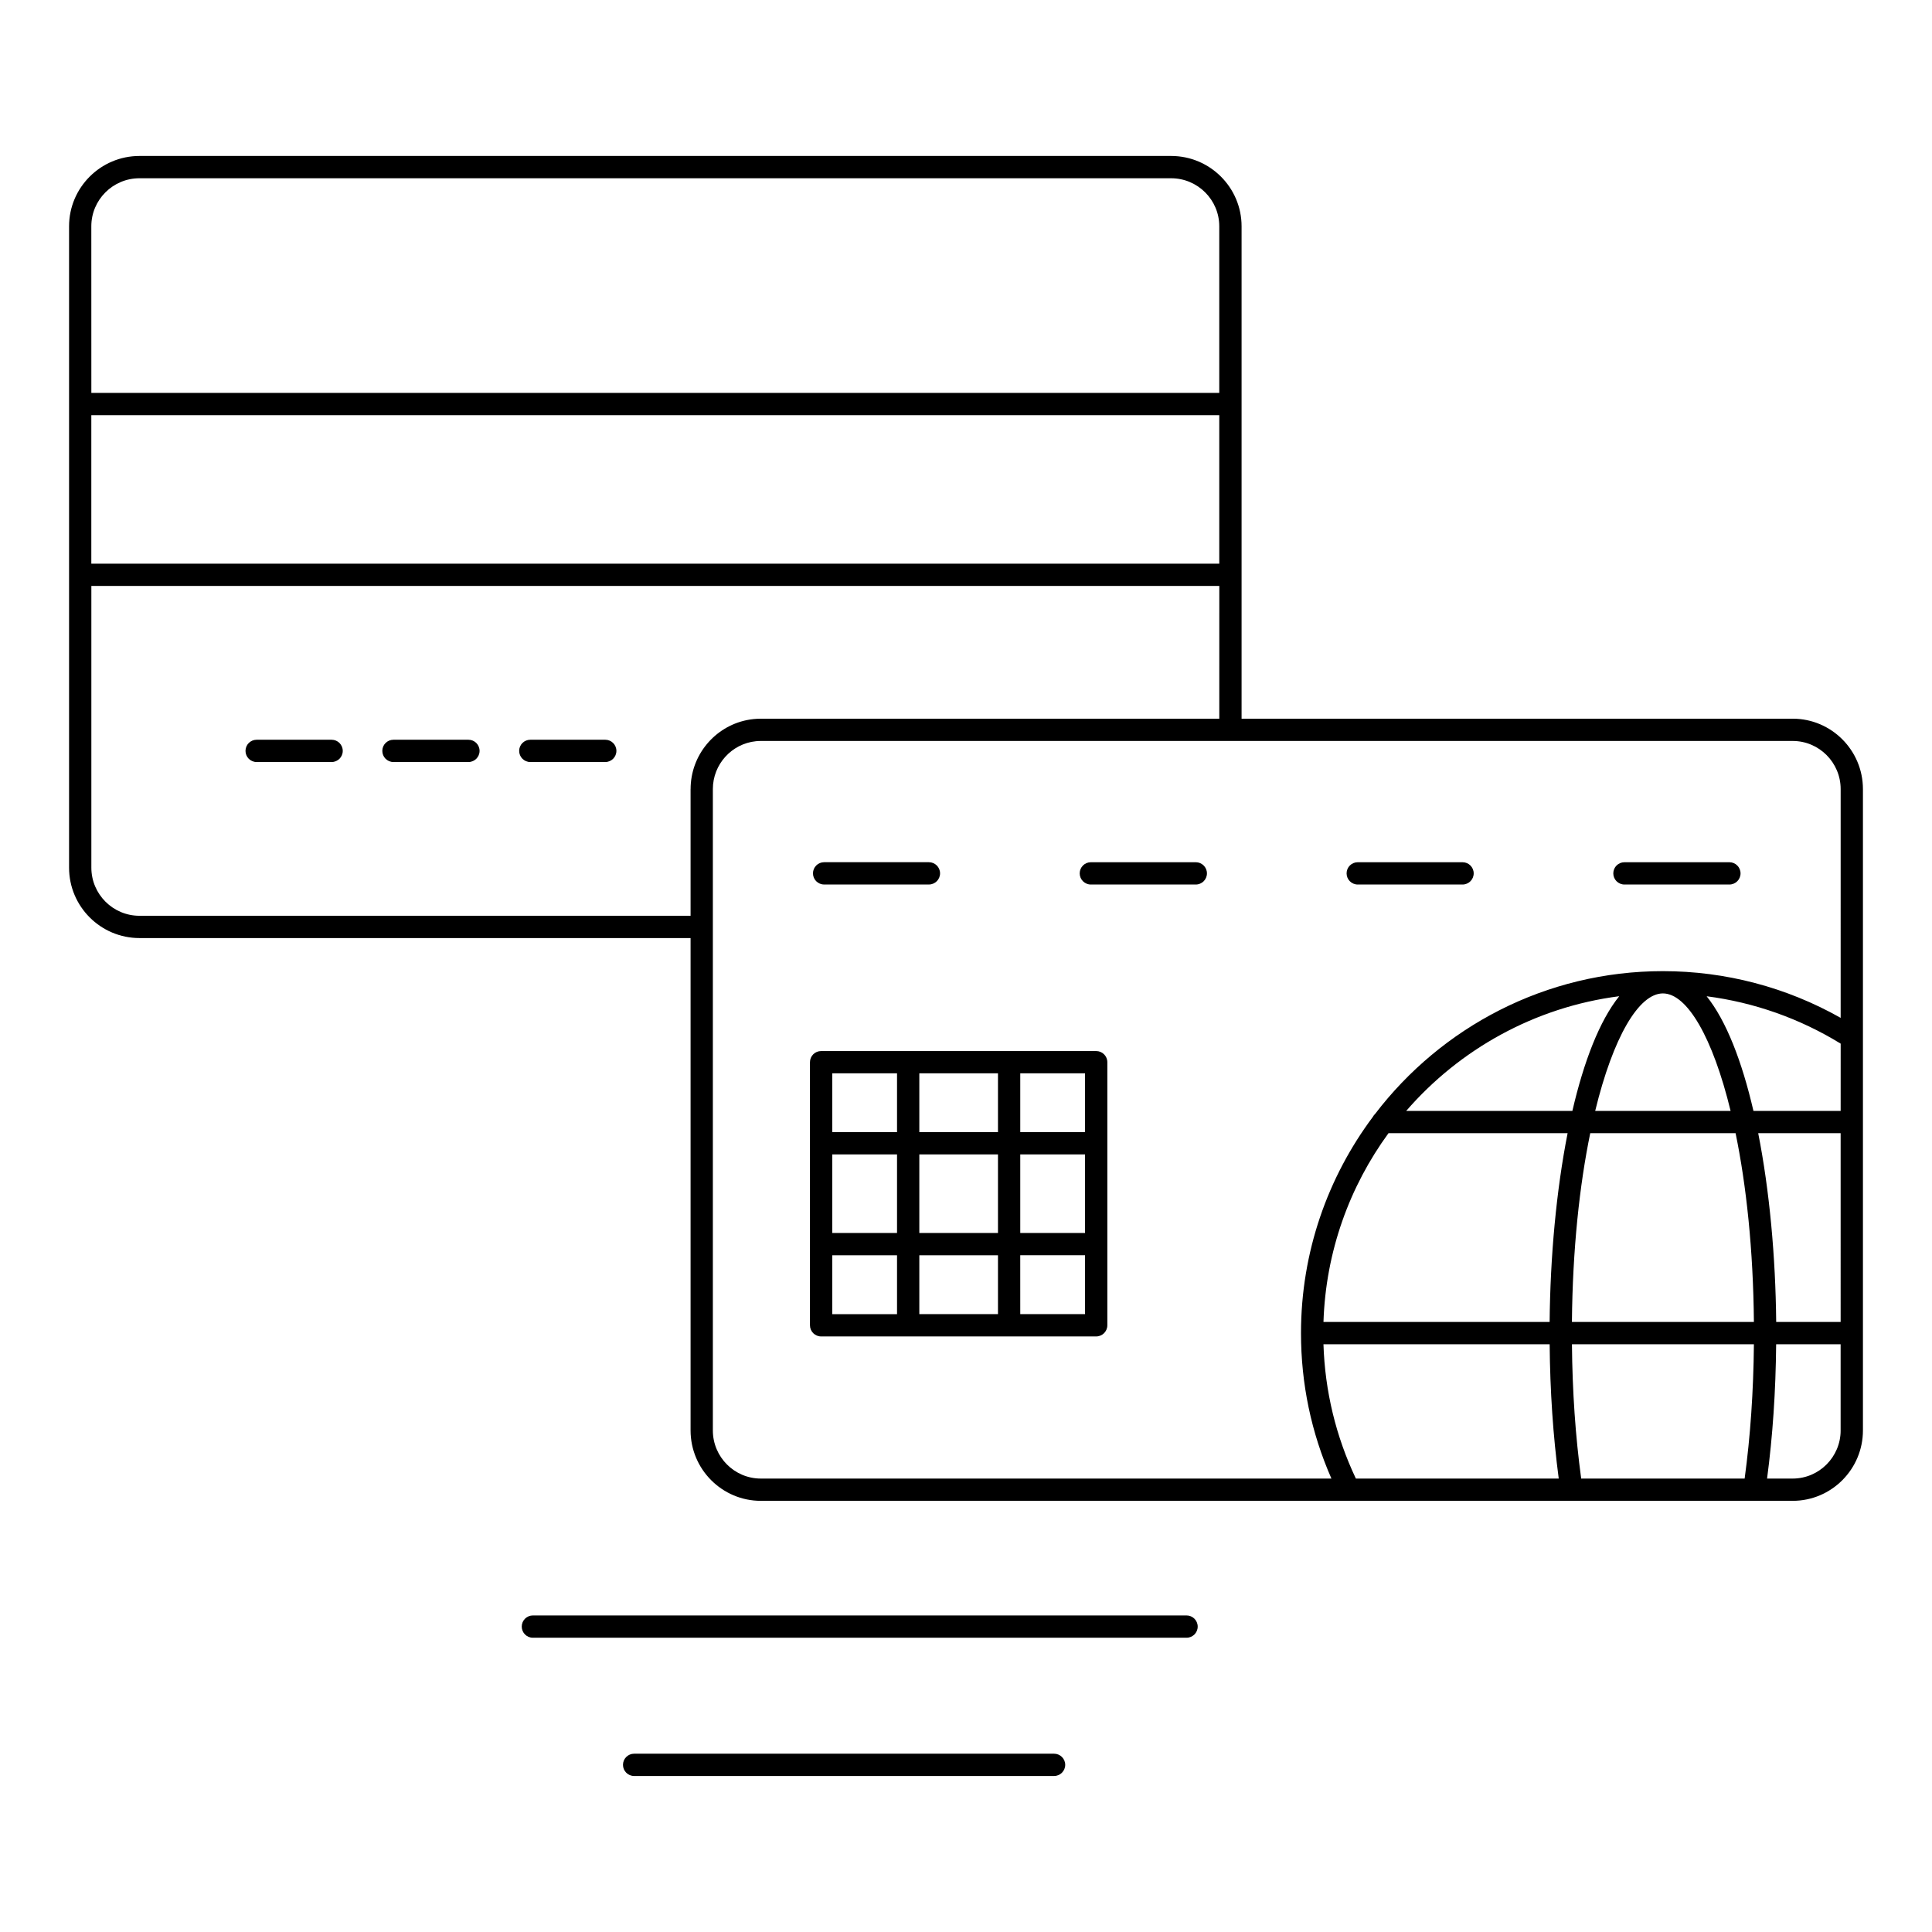 <?xml version="1.0" encoding="UTF-8"?>
<!-- Uploaded to: SVG Repo, www.svgrepo.com, Generator: SVG Repo Mixer Tools -->
<svg fill="#000000" width="800px" height="800px" version="1.1" viewBox="144 144 512 512" xmlns="http://www.w3.org/2000/svg">
 <g>
  <path d="m231.88 340.04h-19.867c-1.629 0-2.953 1.32-2.953 2.953 0 1.629 1.32 2.953 2.953 2.953h19.867c1.629 0 2.953-1.32 2.953-2.953 0-1.633-1.32-2.953-2.953-2.953z"/>
  <path d="m268.14 340.04h-19.871c-1.629 0-2.953 1.32-2.953 2.953 0 1.629 1.32 2.953 2.953 2.953h19.871c1.629 0 2.953-1.32 2.953-2.953 0-1.633-1.32-2.953-2.953-2.953z"/>
  <path d="m304.4 340.04h-19.863c-1.629 0-2.953 1.32-2.953 2.953 0 1.629 1.32 2.953 2.953 2.953h19.863c1.629 0 2.953-1.32 2.953-2.953 0-1.633-1.32-2.953-2.953-2.953z"/>
  <path d="m619.08 334.46h-146.05v-130.49c0-10.273-8.371-18.637-18.66-18.637h-273.41c-10.285 0-18.656 8.359-18.656 18.637v169.97c0 10.289 8.367 18.656 18.656 18.656h146.05v130.48c0 10.289 8.352 18.66 18.617 18.66h273.45c10.27 0 18.621-8.371 18.621-18.66v-169.96c-0.004-10.289-8.355-18.656-18.621-18.656zm-450.88-130.49c0-7.019 5.719-12.73 12.75-12.73h273.41c7.035 0 12.758 5.711 12.758 12.73v44.156h-298.91zm0 50.059h298.92v39.352h-298.92zm158.81 99.086v33.574h-146.05c-7.031 0-12.75-5.723-12.75-12.754v-74.652h298.92l-0.004 35.176h-121.49c-1.281 0-2.535 0.133-3.75 0.379-8.473 1.742-14.867 9.273-14.867 18.277zm176.31 182.72c-5.312-11.215-8.195-23.172-8.59-35.594h59.945c0.109 12.434 0.918 24.375 2.406 35.594zm51.348-41.5h-59.934c0.602-18.656 6.91-35.895 17.23-50.027h47.469c-2.988 15.137-4.602 32.703-4.766 50.027zm6.027-55.93h-44.039c14.129-16.309 34.012-27.504 56.457-30.398-5.219 6.492-9.379 17.293-12.418 30.398zm23.992-31.141c6.394 0 13.195 11.609 17.941 31.141h-35.887c4.75-19.531 11.551-31.141 17.945-31.141zm21.66 128.57h-43.316c-1.523-11.184-2.34-23.141-2.449-35.594h48.219c-0.113 12.434-0.93 24.387-2.453 35.594zm-45.77-41.5c0.172-19.238 2.019-36.254 4.852-50.027h38.52c2.836 13.773 4.68 30.789 4.852 50.027zm58.496 41.5h-6.781c1.492-11.242 2.297-23.184 2.406-35.594h17.086v22.84h0.004c0 7.027-5.703 12.754-12.715 12.754zm12.715-41.5h-17.078c-0.164-17.324-1.781-34.891-4.766-50.027h21.844zm0.004-55.93h-23.109c-3.035-13.098-7.195-23.891-12.406-30.387 12.57 1.625 24.66 5.879 35.52 12.559zm0-24.664c-14.344-8.105-30.516-12.379-47.102-12.379-31.066 0-58.73 14.855-76.266 37.828-0.246 0.227-0.449 0.496-0.605 0.793-11.953 16-19.043 35.84-19.043 57.301 0 13.434 2.719 26.379 8.062 38.547l-151.21 0.004c-7.012 0-12.715-5.723-12.715-12.758v-169.96c0-6.594 5.012-12.031 11.418-12.688 0.426-0.043 0.859-0.066 1.297-0.066h273.45c7.012 0 12.715 5.723 12.715 12.754z"/>
  <path d="m362.4 378.4h27.773c1.629 0 2.953-1.32 2.953-2.953 0-1.629-1.32-2.953-2.953-2.953h-27.773c-1.629 0-2.953 1.32-2.953 2.953 0 1.633 1.32 2.953 2.953 2.953z"/>
  <path d="m460.9 372.5h-27.816c-1.629 0-2.953 1.32-2.953 2.953 0 1.629 1.32 2.953 2.953 2.953h27.816c1.629 0 2.953-1.32 2.953-2.953-0.004-1.633-1.324-2.953-2.953-2.953z"/>
  <path d="m531.59 372.5h-27.777c-1.629 0-2.953 1.32-2.953 2.953 0 1.629 1.32 2.953 2.953 2.953h27.777c1.629 0 2.953-1.32 2.953-2.953s-1.324-2.953-2.953-2.953z"/>
  <path d="m602.31 372.5h-27.816c-1.629 0-2.953 1.32-2.953 2.953 0 1.629 1.32 2.953 2.953 2.953h27.816c1.629 0 2.953-1.32 2.953-2.953-0.004-1.633-1.324-2.953-2.953-2.953z"/>
  <path d="m434.5 422.54h-72.898c-1.629 0-2.953 1.32-2.953 2.953v69.723c0 1.629 1.32 2.953 2.953 2.953h23.062 0.012 0.012 26.727 0.012 0.012 23.062c1.629 0 2.953-1.32 2.953-2.953v-69.723c-0.004-1.633-1.324-2.953-2.953-2.953zm-52.777 69.723h-17.168v-15.605h17.168zm0-21.508h-17.168v-20.82h17.168zm0-26.727h-17.168v-15.586h17.168zm26.75 48.234h-20.844v-15.605h20.844zm0-21.508h-20.844v-20.82h20.844zm0-26.727h-20.844v-15.586h20.844zm23.074 48.234h-17.168l-0.004-15.605h17.168zm0-21.508h-17.168v-20.82h17.168zm0-26.727h-17.168v-15.586h17.168z"/>
  <path d="m458.45 572.11h-173.23c-1.629 0-2.953 1.32-2.953 2.953 0 1.629 1.32 2.953 2.953 2.953h173.23c1.629 0 2.953-1.32 2.953-2.953-0.004-1.633-1.324-2.953-2.953-2.953z"/>
  <path d="m423.34 608.75h-111.29c-1.629 0-2.953 1.32-2.953 2.953 0 1.629 1.32 2.953 2.953 2.953h111.29c1.629 0 2.953-1.324 2.953-2.953 0-1.629-1.324-2.953-2.953-2.953z"/>
 </g>
</svg>